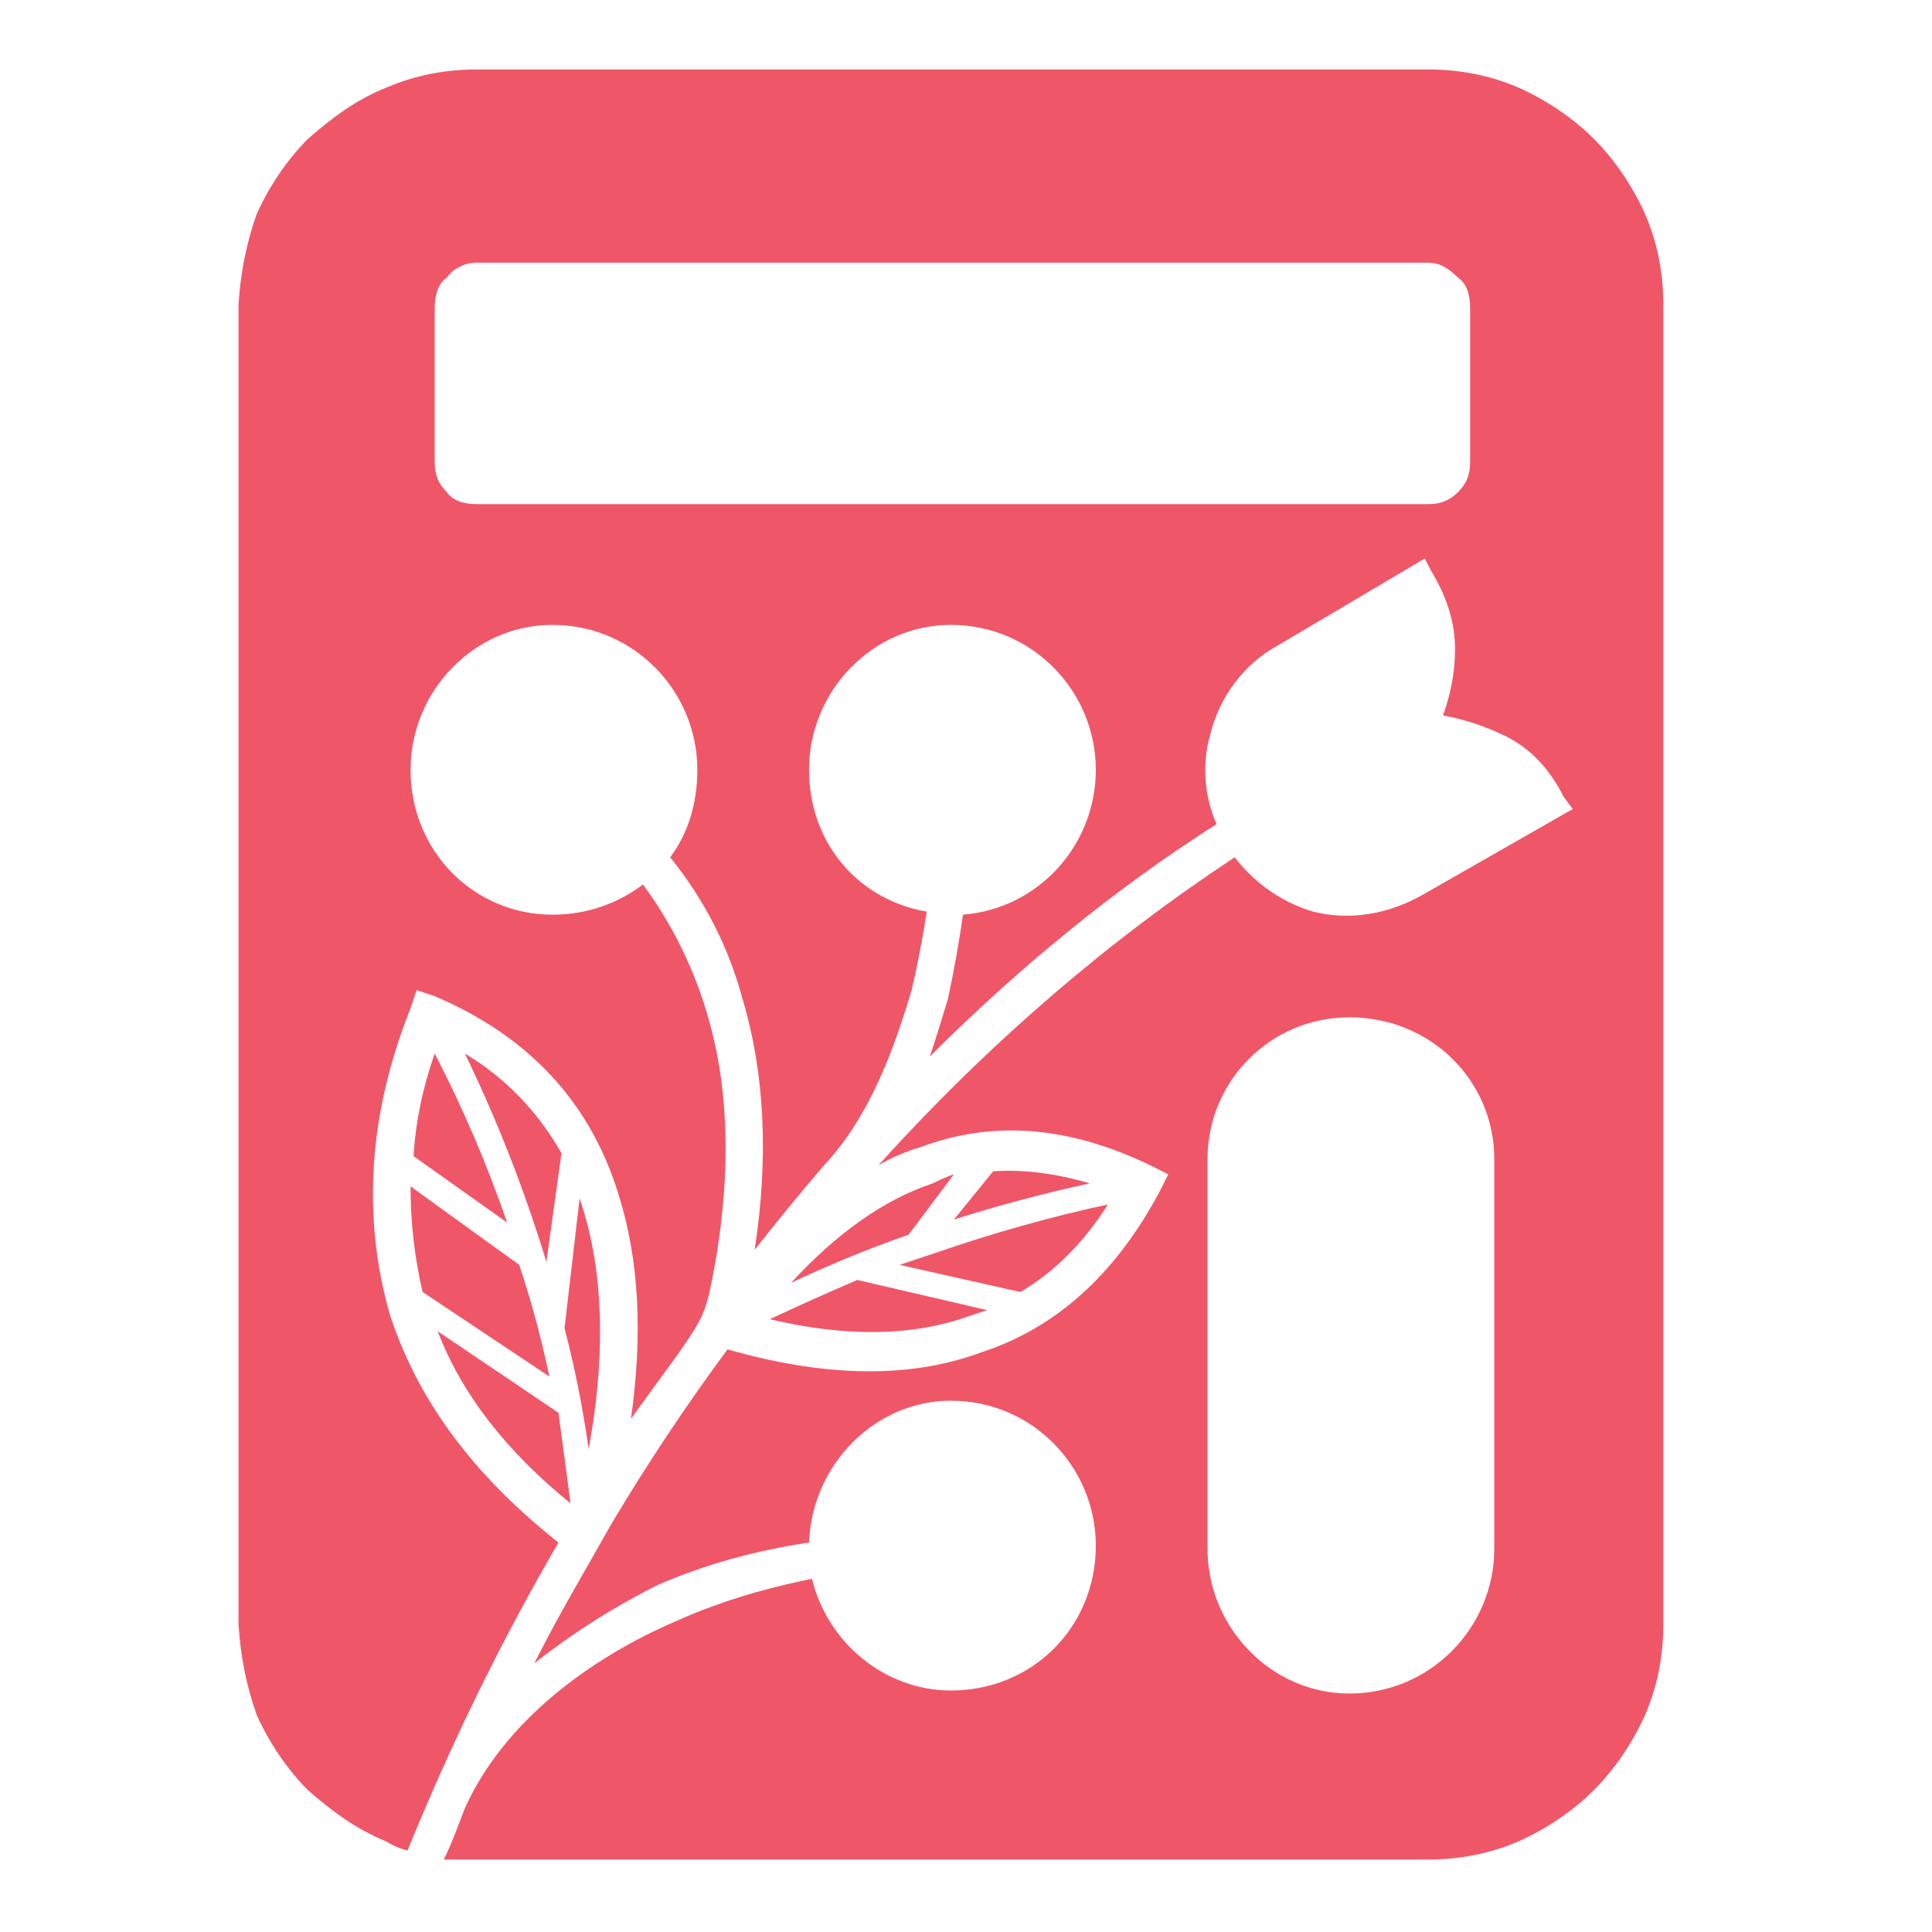 <svg version="1.2" xmlns="http://www.w3.org/2000/svg" viewBox="0 0 64 64" width="64" height="64">
	<title>Accountants_For_Creatives_Logo_Mark_Full_Color_Cmyk</title>
	<style>
		.s0 { fill: #ef5769 } 
	</style>
	<g id="Components">
		<path id="8cbdae1b-35d6-4cb5-b8f6-4b11d838ca9e@1" fill-rule="evenodd" class="s0" d="m15.8 2.3h31.5q1.6 0 3 0.6c0.9 0.4 1.8 1 2.5 1.7 0.7 0.7 1.3 1.6 1.7 2.5q0.6 1.4 0.6 3v43.7q0 1.6-0.6 3c-0.4 0.9-1 1.8-1.7 2.5-0.7 0.7-1.6 1.3-2.5 1.7q-1.4 0.6-3 0.6h-31.5q-0.6 0-1.1 0c0.3-0.6 0.5-1.2 0.7-1.7 1.3-2.9 4.2-5 7-6.2q2-0.9 4.5-1.4c0.5 2.1 2.4 3.7 4.6 3.7 2.7 0 4.8-2.1 4.8-4.8 0-2.6-2.1-4.8-4.8-4.8-2.5 0-4.6 2.1-4.7 4.7q-2.7 0.4-5 1.4-2.2 1.1-4.1 2.6c0.8-1.6 1.7-3.1 2.6-4.7q1.8-3 3.8-5.7 4.9 1.4 8.4 0.1 3.7-1.2 5.9-5.3l0.3-0.6-0.6-0.3c-2.7-1.3-5.2-1.5-7.6-0.6q-0.7 0.2-1.4 0.6c3.7-4.1 7.7-7.5 11.8-10.2 0.7 0.9 1.6 1.5 2.6 1.8 1.2 0.3 2.5 0.1 3.7-0.6l4.9-2.8-0.3-0.4q-0.7-1.4-1.9-2-1-0.5-2.1-0.7 0.4-1.1 0.4-2.2 0-1.3-0.8-2.6l-0.2-0.4-4.9 2.9c-1.1 0.6-1.9 1.7-2.2 2.9-0.3 1-0.2 2.1 0.2 3-3.3 2.1-6.5 4.7-9.5 7.7q0.3-0.9 0.6-1.9 0.3-1.4 0.5-2.8c2.5-0.2 4.4-2.3 4.4-4.8 0-2.6-2.1-4.8-4.8-4.8-2.6 0-4.7 2.2-4.7 4.8 0 2.4 1.6 4.3 3.9 4.7q-0.2 1.3-0.5 2.6c-0.6 2-1.4 4.2-2.9 5.8q-1.2 1.4-2.3 2.8 0.7-4.6-0.4-8.3-0.7-2.6-2.4-4.7c0.6-0.8 0.9-1.8 0.9-2.9 0-2.6-2.1-4.8-4.8-4.8-2.6 0-4.7 2.2-4.7 4.8 0 2.7 2.1 4.8 4.7 4.8 1.2 0 2.2-0.4 3-1q1.4 1.9 2.1 4.2 1.1 3.6 0.3 8.3c-0.3 1.6-0.3 1.7-1.2 3q-0.8 1.1-1.6 2.2 0.6-4.2-0.4-7.4-1.4-4.6-6.1-6.6l-0.6-0.2-0.2 0.6c-1.4 3.5-1.6 6.9-0.7 10.1 0.9 2.8 2.7 5.3 5.6 7.6q-2.8 4.8-5 10.2-0.4-0.1-0.7-0.3c-1-0.4-1.8-1-2.6-1.7-0.7-0.7-1.3-1.6-1.7-2.5q-0.5-1.4-0.6-3v-43.7q0.1-1.6 0.6-3c0.4-0.9 1-1.8 1.7-2.5 0.8-0.7 1.6-1.3 2.6-1.7q1.4-0.6 3-0.6zm3.1 47.5c-2.1-1.7-3.6-3.6-4.4-5.7l4 2.7q0.2 1.5 0.4 3zm0.6-1.8q-0.3-2.1-0.8-4l0.5-4.3c0.9 2.6 0.8 5.6 0.3 8.3zm-4.1-13.1q2 1.2 3.2 3.3l-0.5 3.6q-1.1-3.6-2.7-6.9zm2.8 10.7l-4.2-2.8q-0.4-1.7-0.4-3.5l3.6 2.6q0.6 1.8 1 3.7zm-3.8-10.7q1.4 2.7 2.4 5.6l-3.1-2.2q0.1-1.7 0.7-3.4zm17.7 8.7q-2.8 1-6.6 0.1 1.5-0.7 2.9-1.3l4.3 1q-0.3 0.1-0.6 0.2zm-1.1-2.1q2.9-1 5.7-1.6-1.2 1.9-2.9 2.9l-4-0.9q0.6-0.2 1.2-0.4zm-0.9-0.6q-2 0.7-3.9 1.6 2.3-2.5 4.7-3.3 0.4-0.2 0.7-0.3zm1.5-0.5l1.3-1.6q1.5-0.1 3.2 0.4-2.3 0.5-4.5 1.2zm15.7-31.7h-31.5c-0.4 0-0.8 0.2-1 0.5-0.3 0.2-0.4 0.6-0.4 1v5.1c0 0.4 0.1 0.7 0.4 1 0.2 0.3 0.6 0.4 1 0.4h31.5c0.4 0 0.7-0.1 1-0.4 0.3-0.3 0.4-0.6 0.4-1v-5.1c0-0.4-0.1-0.8-0.4-1-0.3-0.3-0.6-0.5-1-0.5zm2.2 29.7c0-2.6-2.1-4.7-4.8-4.7-2.6 0-4.7 2.1-4.7 4.7v12.9c0 2.6 2.1 4.8 4.7 4.8 2.7 0 4.8-2.2 4.8-4.8z"/>
	</g>
</svg>